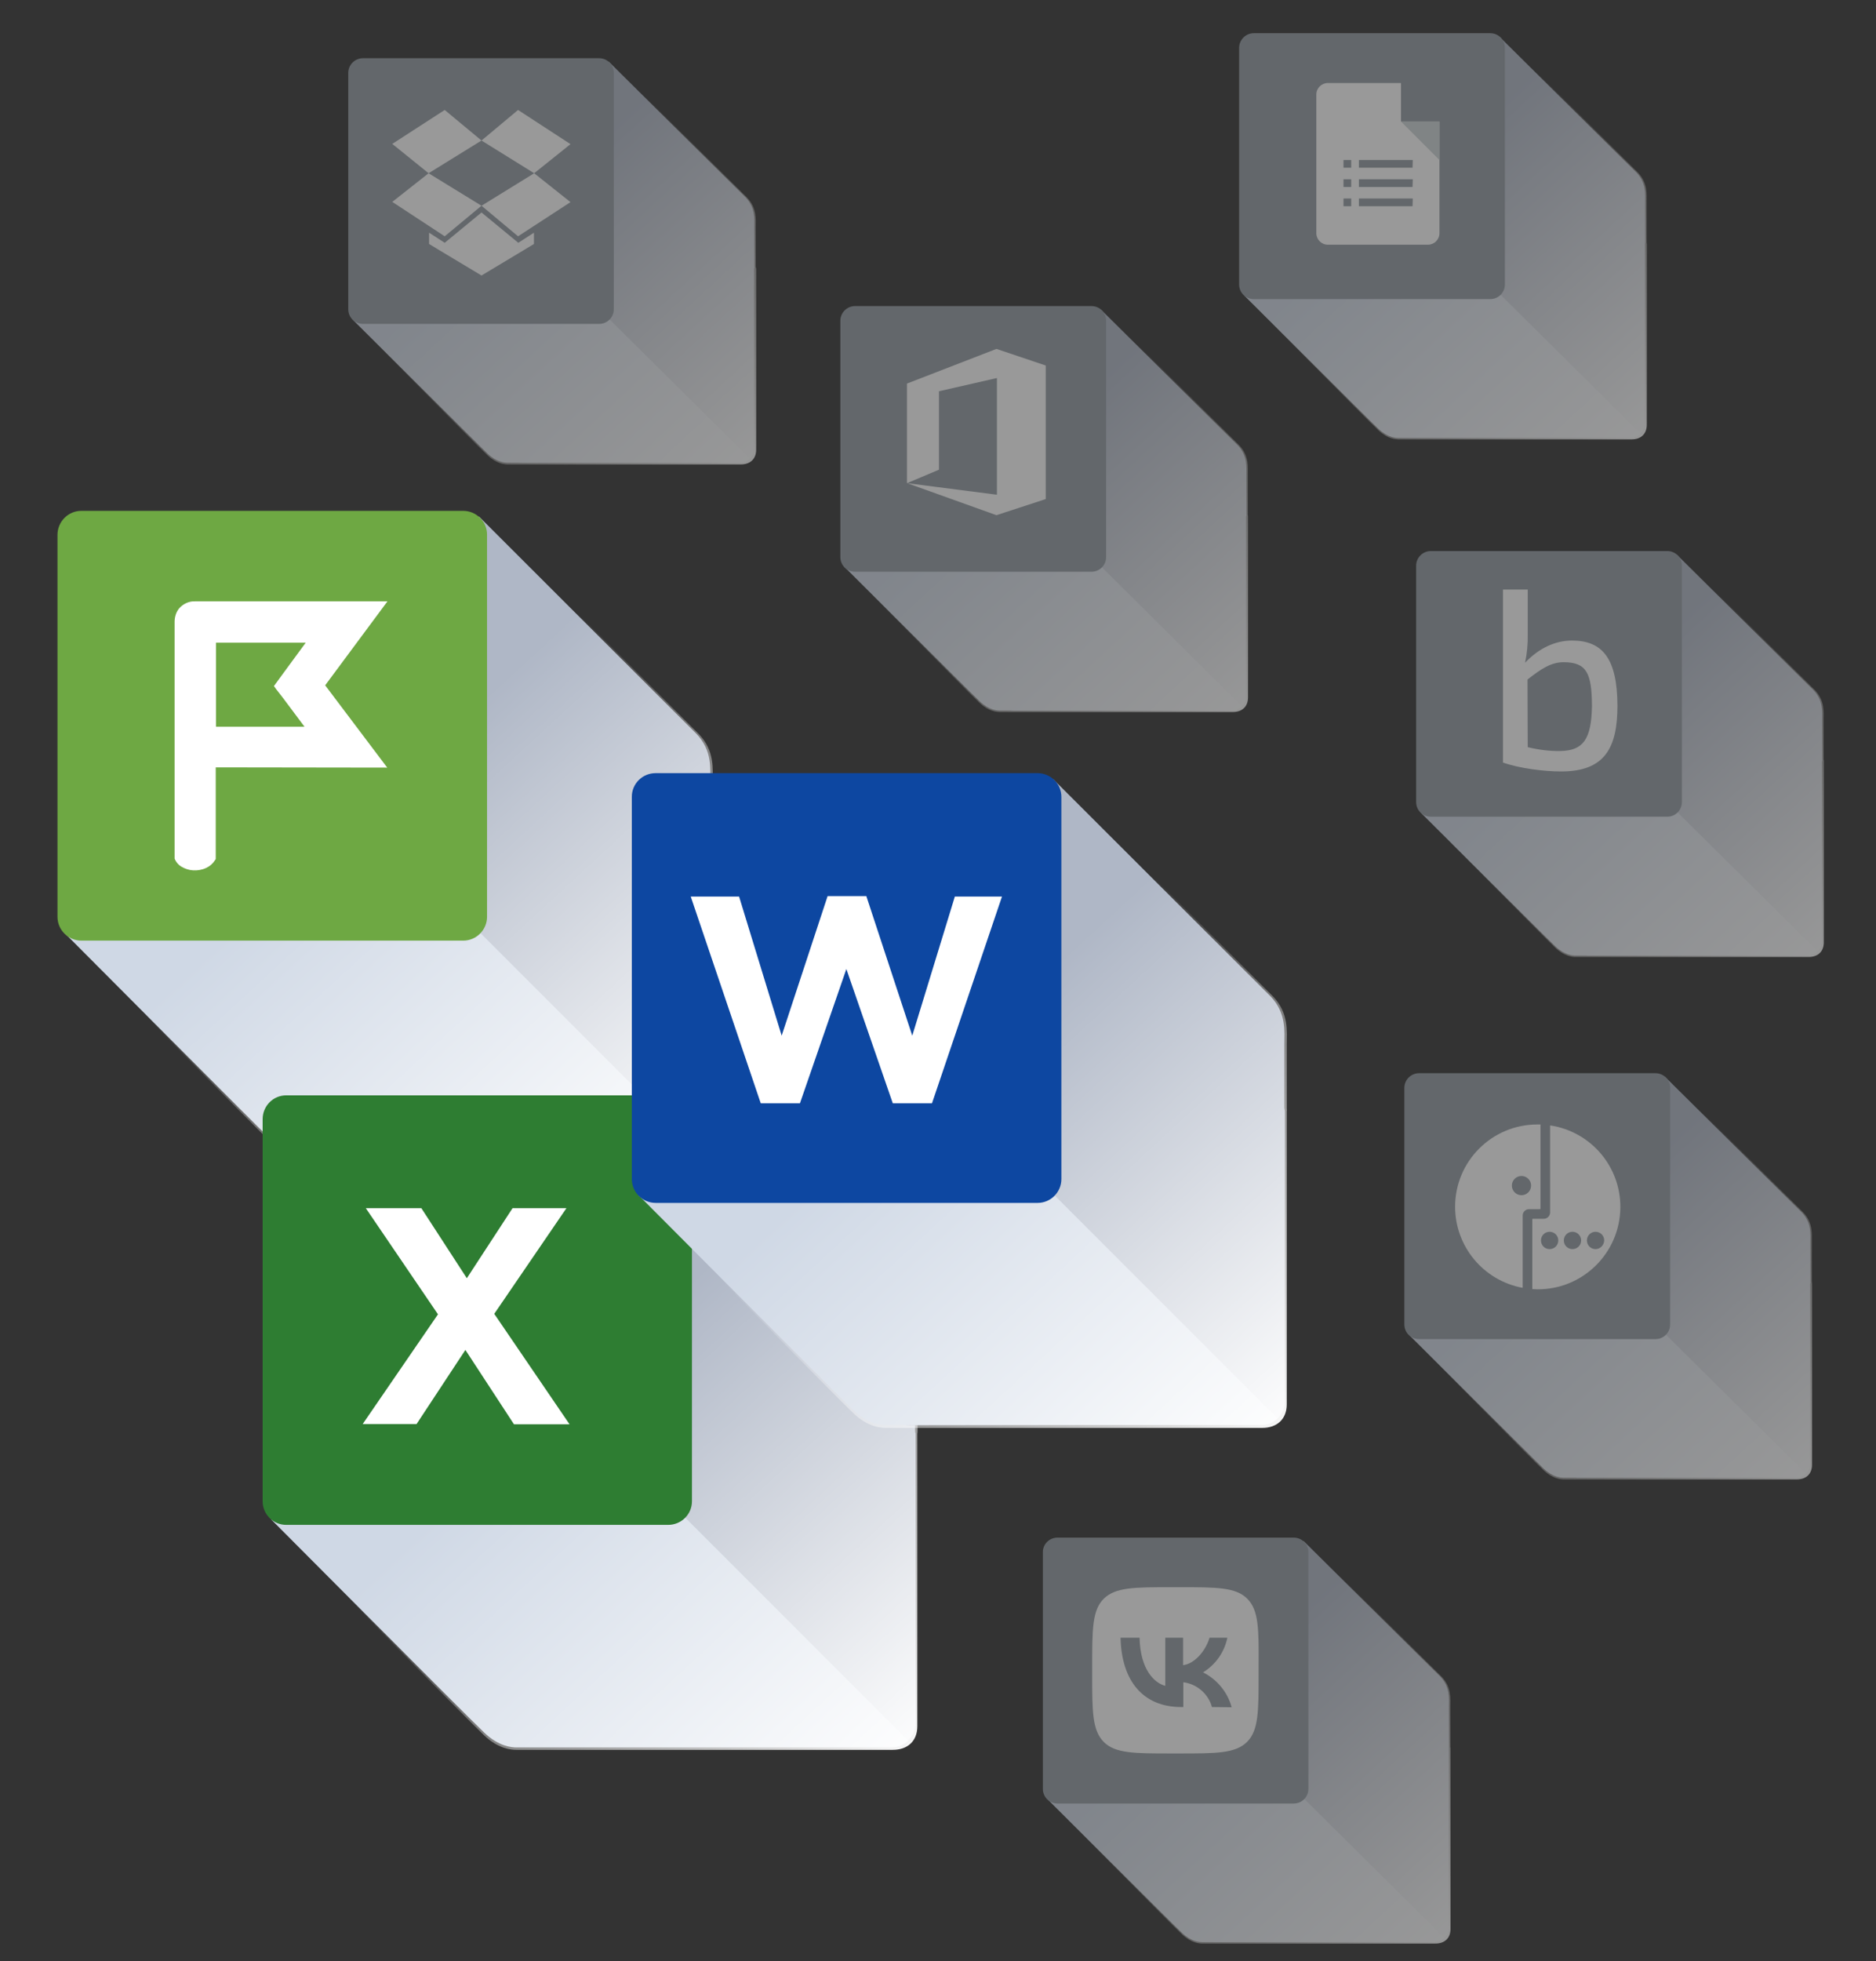 <?xml version="1.0" encoding="utf-8"?>
<!-- Generator: Adobe Illustrator 22.1.0, SVG Export Plug-In . SVG Version: 6.00 Build 0)  -->
<svg version="1.1" id="Слой_1" xmlns="http://www.w3.org/2000/svg" xmlns:xlink="http://www.w3.org/1999/xlink" x="0px" y="0px"
	 viewBox="0 0 780 815" style="enable-background:new 0 0 780 815;" xml:space="preserve">
<rect x="0" y="0" width="780" height="815" fill="#333333" stroke="none"/>
<style type="text/css">
	.st0{opacity:0.5;}
	.st1{fill:#AFB7C6;}
	.st2{fill:#CFD8E5;}
	.st3{fill:none;}
	.st4{fill:url(#SVGID_1_);}
	.st5{fill:#939CA3;}
	.st6{fill:#FFFFFF;}
	.st7{fill:url(#SVGID_2_);}
	.st8{clip-path:url(#SVGID_4_);}
	.st9{fill:url(#SVGID_5_);}
	.st10{fill:#CED5D8;}
	.st11{fill:url(#SVGID_6_);}
	.st12{fill:url(#SVGID_7_);}
	.st13{fill:#6EA843;}
	.st14{fill:url(#SVGID_8_);}
	.st15{fill:#2E7D32;}
	.st16{enable-background:new    ;}
	.st17{fill:url(#SVGID_9_);}
	.st18{fill:url(#SVGID_10_);}
	.st19{fill:#0D47A1;}
	.st20{fill:url(#SVGID_11_);}
</style>
<title>01- главная иллюстрация</title>
<g class="st0">
	<path class="st1" d="M313.6,110.8V94.4c0-3.2,0.6-8-3.6-12.4c-2.1-2.1-56.8-56.3-56.8-56.3l-45.9,45.7h-8.9c-3.4,0-6.1,2.7-6.1,6.1
		l0,0l0.7,8.3l-46.5,46.9l64,48l0.4,5.5c0,3.4,2.7,6.1,6.1,6.1l0,0l90.5-0.1c1.6,0,3.1-0.6,4.2-1.6c1.2-1.1,1.8-2.7,1.8-4.4v-74.6
		C313.7,111.4,313.7,111.1,313.6,110.8z"/>
	<path class="st2" d="M311.8,190.6l-58.3-57.8L147,133.2c0,0,51,50.8,55.7,55.3c3.8,3.6,7.2,3.8,8.4,3.8h96.3
		C309,192.4,310.6,191.8,311.8,190.6z"/>
	<rect x="144.8" y="24.2" class="st3" width="110.4" height="110.4"/>
	
		<linearGradient id="SVGID_1_" gradientUnits="userSpaceOnUse" x1="212.812" y1="-709.594" x2="313.402" y2="-600.664" gradientTransform="matrix(1 0 0 1 0 800)">
		<stop  offset="0" style="stop-color:#FFFFFF;stop-opacity:0"/>
		<stop  offset="1" style="stop-color:#FFFFFF"/>
	</linearGradient>
	<path class="st4" d="M314.2,110.8V94.5c0-3.2,0.6-8-3.6-12.4c-2.1-2.1-56.9-56.4-56.9-56.4l-45.8,45.8H199c-3.4,0-6.1,2.7-6.1,6.1
		l0,0l0.7,8.3l-47.1,46.9l0.7,0.5H147c0,0,50.9,51.4,55.7,55.9c3.8,3.6,7.2,3.8,8.4,3.8h97c3.6,0,6.3-2.1,6.3-6.1v-75.2
		C314.3,111.5,314.3,111.2,314.2,110.8z"/>
	<path class="st5" d="M150.9,24.2h98.2c3.4,0,6.1,2.7,6.1,6.1v98.2c0,3.4-2.7,6.1-6.1,6.1h-98.2c-3.4,0-6.1-2.7-6.1-6.1V30.3
		C144.8,26.9,147.6,24.2,150.9,24.2z"/>
	<rect x="144.8" y="24.2" class="st3" width="110.4" height="110.4"/>
	<rect x="144.6" y="24" class="st3" width="110.4" height="110.4"/>
	<rect x="144.6" y="24" class="st3" width="110.4" height="110.4"/>
	<rect x="145.2" y="16.3" class="st3" width="110.4" height="110.4"/>
	<g id="_Группа_">
		<polygon id="_Контур_" class="st6" points="184.9,45.7 163.1,59.8 178.2,72 200.2,58.4 		"/>
		<polygon id="_Контур_2" class="st6" points="163.1,83.9 184.9,98.2 200.2,85.5 178.2,72 		"/>
		<polygon id="_Контур_3" class="st6" points="200.2,85.5 215.4,98.2 237.2,84 222.1,72 		"/>
		<polygon id="_Контур_4" class="st6" points="237.2,59.9 215.4,45.7 200.2,58.4 222.1,72 		"/>
		<polygon id="_Контур_5" class="st6" points="200.2,88.3 184.9,100.9 178.4,96.7 178.4,101.4 200.2,114.5 222,101.4 
			222,96.7 215.5,100.9 		"/>
	</g>
</g>
<g class="st0">
	<path class="st1" d="M757.6,315.6v-16.4c0-3.2,0.6-8-3.6-12.4c-2.1-2.1-56.8-56.3-56.8-56.3l-45.9,45.7h-8.9
		c-3.4,0-6.1,2.7-6.1,6.1l0.7,8.3l-46.5,46.9l64,48l0.4,5.5c0,3.4,2.7,6.1,6.1,6.1l90.5-0.1c1.6,0,3.1-0.6,4.2-1.6
		c1.2-1.1,1.8-2.7,1.8-4.4v-74.6C757.7,316.2,757.7,315.9,757.6,315.6z"/>
	<path class="st2" d="M755.8,395.4l-58.3-57.8L591,338c0,0,50.9,50.8,55.7,55.3c3.8,3.6,7.2,3.8,8.4,3.8h96.3
		C753,397.2,754.6,396.6,755.8,395.4z"/>
	<rect x="588.8" y="229" class="st3" width="110.5" height="110.4"/>
	
		<linearGradient id="SVGID_2_" gradientUnits="userSpaceOnUse" x1="656.863" y1="-504.841" x2="757.453" y2="-395.901" gradientTransform="matrix(1 0 0 1 0 800)">
		<stop  offset="0" style="stop-color:#FFFFFF;stop-opacity:0"/>
		<stop  offset="1" style="stop-color:#FFFFFF"/>
	</linearGradient>
	<path class="st7" d="M758.2,315.6v-16.4c0-3.2,0.6-8-3.6-12.4c-2.1-2.1-56.9-56.4-56.9-56.4l-45.8,45.8H643c-3.4,0-6.1,2.7-6.1,6.1
		l0.7,8.3l-47.1,46.9l0.7,0.5H591c0,0,51,51.4,55.7,55.9c3.8,3.6,7.2,3.8,8.4,3.8H752c3.7,0,6.3-2.1,6.3-6.1v-75.2
		C758.3,316.3,758.3,316,758.2,315.6z"/>
	<path class="st5" d="M594.9,229h98.3c3.4,0,6.1,2.7,6.1,6.1v98.2c0,3.4-2.7,6.1-6.1,6.1h-98.3c-3.4,0-6.1-2.7-6.1-6.1v-98.2
		C588.8,231.7,591.6,229,594.9,229z"/>
	<rect x="588.8" y="229" class="st3" width="110.5" height="110.4"/>
	<g>
		<g>
			<defs>
				<rect id="SVGID_3_" x="595" y="224.3" width="114.9" height="114.9"/>
			</defs>
			<clipPath id="SVGID_4_">
				<use xlink:href="#SVGID_3_"  style="overflow:visible;"/>
			</clipPath>
			<g class="st8">
				<path class="st6" d="M648.9,312.1c-4.6,0.1-9.2-0.5-13.7-1.6l-0.1-28.1c5.6-4.4,9.8-7.2,15-7.2c9.7,0,11.7,4.7,11.8,18.1
					C661.7,307.3,658.2,311.9,648.9,312.1 M653.6,266.2c-6.9,0-13.7,3.1-19.5,9.2c0.8-3.9,1.2-7.8,1.1-11.8V245h-10.3v71.9
					c6.8,2.4,17,3.7,24.2,3.7c18.3,0,23.4-10,23.4-27.4C672.4,273.8,666.4,266.2,653.6,266.2"/>
			</g>
		</g>
	</g>
</g>
<g class="st0">
	<path class="st1" d="M684,100.4V84.1c0-3.2,0.6-8-3.6-12.4c-2.1-2.1-56.8-56.3-56.8-56.3L577.7,61h-8.9c-3.4,0-6.1,2.7-6.1,6.1
		l0.7,8.3l-46.5,46.9l64,48l0.4,5.5c0,3.4,2.7,6.1,6.1,6.1l90.5-0.1c1.6,0,3.1-0.6,4.2-1.6c1.1-1.1,1.8-2.7,1.8-4.3v-74.6
		C684,101.1,684,100.8,684,100.4z"/>
	<path class="st2" d="M682.2,180.3l-58.3-57.8l-106.5,0.4c0,0,50.9,50.8,55.7,55.3c3.8,3.6,7.2,3.8,8.4,3.8h96.3
		C679.4,182,681,181.4,682.2,180.3z"/>
	<rect x="515.2" y="13.8" class="st3" width="110.5" height="110.4"/>
	
		<linearGradient id="SVGID_5_" gradientUnits="userSpaceOnUse" x1="583.214" y1="-719.993" x2="683.803" y2="-611.063" gradientTransform="matrix(1 0 0 1 0 800)">
		<stop  offset="0" style="stop-color:#FFFFFF;stop-opacity:0"/>
		<stop  offset="1" style="stop-color:#FFFFFF"/>
	</linearGradient>
	<path class="st9" d="M684.6,100.5V84.1c0-3.2,0.6-8-3.6-12.4c-2.1-2.1-56.9-56.4-56.9-56.4l-45.8,45.8h-8.9c-3.4,0-6.1,2.7-6.1,6.1
		l0.7,8.3l-47.1,46.9l0.7,0.5h-0.2c0,0,50.9,51.4,55.7,55.9c3.8,3.6,7.2,3.8,8.4,3.8h96.9c3.7,0,6.3-2.1,6.3-6.1v-75.2
		C684.6,101.1,684.6,100.8,684.6,100.5z"/>
	<path class="st5" d="M521.3,13.8h98.3c3.4,0,6.1,2.7,6.1,6.1v98.3c0,3.4-2.7,6.1-6.1,6.1h-98.3c-3.4,0-6.1-2.7-6.1-6.1V19.9
		C515.2,16.6,517.9,13.8,521.3,13.8z"/>
	<rect x="515.2" y="13.8" class="st3" width="110.5" height="110.4"/>
	<path class="st6" d="M582.5,50.5v-16h-30.4c-2.6,0-4.8,2.1-4.8,4.8l0,0v57.6c0,2.6,2.1,4.8,4.8,4.8l0,0h41.6c2.6,0,4.8-2.1,4.8-4.8
		l0,0V50.5H582.5L582.5,50.5z M561.8,85.7h-3.2v-3.2h3.2V85.7z M561.8,77.7h-3.2v-3.2h3.2V77.7z M561.8,69.7h-3.2v-3.2h3.2V69.7z
		 M587.3,85.7H565v-3.2h22.4L587.3,85.7L587.3,85.7z M587.3,77.7H565v-3.2h22.4L587.3,77.7L587.3,77.7z M587.3,69.7H565v-3.2h22.4
		L587.3,69.7L587.3,69.7z"/>
	<polygon class="st10" points="582.5,50.5 598.5,66.5 598.5,50.5 	"/>
</g>
<g class="st0">
	<path class="st1" d="M518.2,213.8v-16.4c0-3.2,0.6-8-3.6-12.4c-2.1-2.1-56.8-56.3-56.8-56.3l-45.9,45.7H403c-3.4,0-6.1,2.7-6.1,6.1
		l0,0l0.7,8.3l-46.5,46.9l64,48l0.4,5.5c0,3.4,2.7,6.1,6.1,6.1l0,0l90.5-0.1c1.6,0,3.1-0.6,4.2-1.6c1.2-1.1,1.8-2.7,1.8-4.4v-74.7
		C518.3,214.4,518.3,214.1,518.2,213.8z"/>
	<path class="st2" d="M516.4,293.6l-58.2-57.8l-106.5,0.4c0,0,50.9,50.8,55.7,55.3c3.8,3.6,7.2,3.8,8.4,3.8H512
		C513.6,295.4,515.2,294.8,516.4,293.6z"/>
	<rect x="349.4" y="127.2" class="st3" width="110.5" height="110.4"/>
	
		<linearGradient id="SVGID_6_" gradientUnits="userSpaceOnUse" x1="417.462" y1="-606.64" x2="518.052" y2="-497.71" gradientTransform="matrix(1 0 0 1 0 800)">
		<stop  offset="0" style="stop-color:#FFFFFF;stop-opacity:0"/>
		<stop  offset="1" style="stop-color:#FFFFFF"/>
	</linearGradient>
	<path class="st11" d="M518.8,213.8v-16.4c0-3.2,0.6-8-3.6-12.4c-2.1-2.1-56.9-56.4-56.9-56.4l-45.8,45.8h-8.9
		c-3.4,0-6.1,2.7-6.1,6.1l0,0l0.7,8.3l-47.1,46.9l0.7,0.5h-0.2c0,0,50.9,51.4,55.7,55.9c3.8,3.6,7.2,3.8,8.4,3.8h96.9
		c3.7,0,6.3-2.1,6.3-6.1v-75.2C518.9,214.5,518.8,214.2,518.8,213.8z"/>
	<path class="st5" d="M355.5,127.2h98.3c3.4,0,6.1,2.7,6.1,6.1v98.2c0,3.4-2.7,6.1-6.1,6.1h-98.3c-3.4,0-6.1-2.7-6.1-6.1v-98.2
		C349.4,129.9,352.2,127.2,355.5,127.2z"/>
	<rect x="349.4" y="127.2" class="st3" width="110.5" height="110.4"/>
	<polygon class="st6" points="414.3,145 377.1,159.4 377.1,200.8 377.1,200.8 390.4,195.2 390.4,162.6 414.5,157.1 414.5,205.6 
		377.2,200.8 414.3,214.1 434.8,207.4 434.8,151.9 	"/>
</g>
<path class="st1" d="M295.3,351.4v-26.5c0-5.2,1-13-5.8-20l-90.3-90.2L125,288.6h-14.3c-5.4,0-9.8,4.4-9.8,9.9l0,0L102,312
	l-75.1,75.8l101.9,76.7l0.7,8.9c0,5.4,4.4,9.9,9.8,9.9l0,0l146.4-0.2c2.5,0.1,5-0.9,6.9-2.6c1.9-1.8,3-4.4,3-7V352.7
	C295.3,352.4,295.3,351.9,295.3,351.4z"/>
<path class="st2" d="M292.4,480.4l-92.6-92.6l-172.2,0.7c0,0,80.8,81.2,88.5,88.5c6.1,5.9,11.7,6.2,13.5,6.2h155.7
	C287.8,483.3,290.4,482.3,292.4,480.4z"/>
<rect x="24" y="212.3" class="st3" width="178.5" height="178.5"/>
<linearGradient id="SVGID_7_" gradientUnits="userSpaceOnUse" x1="150.021" y1="-462.9" x2="289.461" y2="-311.9" gradientTransform="matrix(1 0 0 1 0 800)">
	<stop  offset="0" style="stop-color:#FFFFFF;stop-opacity:0"/>
	<stop  offset="1" style="stop-color:#FFFFFF"/>
</linearGradient>
<path class="st12" d="M296.3,351.4V325c0-5.2,1-13-5.8-20L200,214.7l-74.1,74.1h-14.3c-5.4,0-9.8,4.4-9.8,9.9l0,0l1.1,13.4
	l-76.1,75.8l1.1,0.8h-0.3c0,0,80.8,82.2,88.5,89.4c6.1,5.9,11.7,6.2,13.5,6.2h156.6c5.9,0,10.2-3.4,10.2-9.9V352.8
	C296.3,352.5,296.3,352,296.3,351.4z"/>
<path class="st13" d="M33.8,212.3h158.8c5.4,0,9.9,4.4,9.9,9.9V381c0,5.4-4.4,9.9-9.9,9.9H33.8c-5.4,0-9.9-4.4-9.9-9.9V222.1
	C24,216.7,28.4,212.3,33.8,212.3z"/>
<path class="st6" d="M161.1,249.9h-80c-2.5-0.1-4.9,1-6.6,2.9c-1.3,1.6-1.9,3.6-1.9,5.6l0,0v98.4l0.2,0.5c0.6,1.2,1.4,2.1,2.5,2.8
	c1.5,0.9,3.2,1.5,5,1.6s3.7-0.2,5.4-1c1.5-0.7,2.7-1.7,3.6-3.1l0.4-0.6v-38.1L161,319l-25.8-34.2L161.1,249.9z M114.9,286.5l2.8,3.6
	l8.9,11.9H89.8v-34.9h37.3l-9.4,12.8l-2.7,3.7l-1.1,1.5L114.9,286.5z"/>
<path class="st1" d="M380.5,594.3v-26.5c0-5.2,1-13-5.8-20l-90.3-90.2l-74.2,73.9h-14.3c-5.4,0-9.8,4.4-9.9,9.8l1,13.4l-75.1,75.8
	l101.9,76.7l0.7,8.9c0,5.4,4.4,9.8,9.9,9.8l146.4-0.2c2.5,0.1,5-0.9,6.9-2.6c1.9-1.8,3-4.4,3-7V595.7
	C380.5,595.3,380.5,594.9,380.5,594.3z"/>
<path class="st2" d="M377.6,723.4L285,630.8l-172.2,0.7c0,0,80.8,81.2,88.5,88.5c6.1,5.9,11.7,6.2,13.5,6.2h155.7
	C373.1,726.2,375.7,725.2,377.6,723.4z"/>
<rect x="109.2" y="455.2" class="st3" width="178.5" height="178.5"/>
<linearGradient id="SVGID_8_" gradientUnits="userSpaceOnUse" x1="235.454" y1="-219.693" x2="379.094" y2="-64.153" gradientTransform="matrix(1 0 0 1 0 800)">
	<stop  offset="0" style="stop-color:#FFFFFF;stop-opacity:0"/>
	<stop  offset="1" style="stop-color:#FFFFFF"/>
</linearGradient>
<path class="st14" d="M381.5,594.4v-26.5c0-5.2,1-13-5.8-20l-90.5-90.3l-74.1,74.1h-14.3c-5.4,0-9.8,4.4-9.9,9.8L188,555l-76.1,75.8
	l1.1,0.8h-0.3c0,0,80.8,82.2,88.4,89.4c6.1,5.9,11.7,6.2,13.5,6.2h156.6c5.9,0,10.2-3.4,10.2-9.8V595.8
	C381.5,595.4,381.5,595,381.5,594.4z"/>
<rect x="109.2" y="455.2" class="st3" width="178.5" height="178.5"/>
<path class="st15" d="M119,455.2h158.8c5.4,0,9.9,4.4,9.9,9.9v158.8c0,5.4-4.4,9.8-9.9,9.8H119c-5.4,0-9.8-4.4-9.8-9.8V465.1
	C109.2,459.6,113.6,455.2,119,455.2z"/>
<g class="st16">
	<path class="st6" d="M182.1,546.2l-30-44.1h23.1l18.9,29.1l19-29.1h22.4l-30,43.9l31.3,45.9h-23.1L193.5,561l-20.3,30.8h-22.4
		L182.1,546.2z"/>
</g>
<g class="st0">
	<path class="st1" d="M752.7,532.6v-16.4c0-3.2,0.6-8-3.6-12.4c-2.1-2.1-56.8-56.3-56.8-56.3l-45.9,45.7h-8.9
		c-3.4,0-6.1,2.7-6.1,6.1l0.7,8.3l-46.5,46.9l64,48l0.4,5.5c0,3.4,2.7,6.1,6.1,6.1l90.5-0.1c1.6,0,3.1-0.6,4.2-1.6
		c1.2-1.1,1.8-2.7,1.8-4.4v-74.6C752.8,533.2,752.8,532.9,752.7,532.6z"/>
	<path class="st2" d="M750.9,612.4l-58.3-57.8L586.1,555c0,0,50.9,50.8,55.7,55.3c3.8,3.6,7.2,3.8,8.4,3.8h96.3
		C748.1,614.2,749.7,613.6,750.9,612.4z"/>
	<rect x="583.9" y="446" class="st3" width="110.5" height="110.4"/>
	
		<linearGradient id="SVGID_9_" gradientUnits="userSpaceOnUse" x1="651.927" y1="-287.828" x2="752.518" y2="-178.898" gradientTransform="matrix(1 0 0 1 0 800)">
		<stop  offset="0" style="stop-color:#FFFFFF;stop-opacity:0"/>
		<stop  offset="1" style="stop-color:#FFFFFF"/>
	</linearGradient>
	<path class="st17" d="M753.3,532.6v-16.4c0-3.2,0.6-8-3.6-12.4c-2.1-2.1-56.9-56.4-56.9-56.4L647,493.3h-8.9
		c-3.4,0-6.1,2.7-6.1,6.1l0.7,8.3l-47.1,46.9l0.7,0.5h-0.2c0,0,50.9,51.4,55.7,55.9c3.8,3.6,7.2,3.8,8.4,3.8h96.9
		c3.7,0,6.3-2.1,6.3-6.1v-75.2C753.4,533.3,753.3,533,753.3,532.6z"/>
	<path class="st5" d="M590,446h98.3c3.4,0,6.1,2.7,6.1,6.1v98.3c0,3.4-2.7,6.1-6.1,6.1H590c-3.4,0-6.1-2.7-6.1-6.1v-98.3
		C583.9,448.7,586.7,446,590,446z"/>
	<rect x="583.9" y="446" class="st3" width="110.5" height="110.4"/>
	<path class="st6" d="M605,501.5c0,16.5,11.8,30.7,28.1,33.7v-30.1c0-1.4,1.2-2.6,2.6-2.6l0,0h4.6c0.1,0,0.2-0.1,0.2-0.2v-35
		c-0.4,0-0.8,0-1.3,0C620.3,467.3,605,482.6,605,501.5z M632.6,496.7c-2.2,0-4-1.8-4-4s1.8-4,4-4s4,1.8,4,4
		C636.6,494.9,634.8,496.7,632.6,496.7L632.6,496.7L632.6,496.7z"/>
	<path class="st6" d="M644.5,467.7v36.2c0,1.4-1.2,2.6-2.6,2.6l0,0h-4.6c-0.1,0-0.2,0.1-0.2,0.2v29c0.7,0,1.4,0.1,2,0.1
		c18.9,0.2,34.4-15,34.6-33.9C673.9,484.8,661.4,470.2,644.5,467.7z M644.3,519.1c-2,0-3.6-1.6-3.6-3.6s1.6-3.6,3.6-3.6
		s3.6,1.6,3.6,3.6l0,0C647.9,517.5,646.3,519.1,644.3,519.1L644.3,519.1z M653.8,519.1c-2,0-3.6-1.6-3.6-3.6s1.6-3.6,3.6-3.6
		s3.6,1.6,3.6,3.6l0,0C657.4,517.5,655.8,519.1,653.8,519.1L653.8,519.1z M663.4,519.1c-2,0-3.6-1.6-3.6-3.6s1.6-3.6,3.6-3.6
		s3.6,1.6,3.6,3.6l0,0C666.9,517.5,665.3,519.1,663.4,519.1L663.4,519.1z"/>
</g>
<path class="st1" d="M534,460.4V434c0-5.2,1-13-5.8-20l-90.3-90.2l-74.2,73.9h-14.3c-5.4,0-9.9,4.4-9.9,9.9l0,0l1.1,13.5l-75.1,75.8
	l101.9,76.7l0.7,8.9c0,5.4,4.4,9.8,9.9,9.8l146.4-0.2c2.5,0.1,5-0.9,6.8-2.6c1.9-1.8,3-4.4,3-7V461.7
	C534.1,461.4,534.1,460.9,534,460.4z"/>
<path class="st2" d="M531.1,589.4l-92.6-92.6l-172.2,0.7c0,0,80.8,81.2,88.5,88.5c6.1,5.9,11.7,6.2,13.5,6.2H524
	C526.6,592.3,529.2,591.3,531.1,589.4z"/>
<rect x="262.7" y="321.3" class="st3" width="178.5" height="178.5"/>
<rect x="262.7" y="321.3" class="st3" width="178.5" height="178.5"/>
<linearGradient id="SVGID_10_" gradientUnits="userSpaceOnUse" x1="388.957" y1="-353.59" x2="532.587" y2="-198.05" gradientTransform="matrix(1 0 0 1 0 800)">
	<stop  offset="0" style="stop-color:#FFFFFF;stop-opacity:0"/>
	<stop  offset="1" style="stop-color:#FFFFFF"/>
</linearGradient>
<path class="st18" d="M535,460.5V434c0-5.2,1-13-5.8-20l-90.5-90.3l-74.1,74.1h-14.3c-5.4,0-9.9,4.4-9.9,9.9l0,0l1.1,13.4
	l-76.1,75.8l1.1,0.8h-0.3c0,0,80.8,82.2,88.5,89.5c6.1,5.9,11.7,6.2,13.5,6.2h156.6c5.9,0,10.2-3.4,10.2-9.8V461.8
	C535.1,461.5,535,461,535,460.5z"/>
<path class="st19" d="M272.6,321.3h158.8c5.4,0,9.9,4.4,9.9,9.9V490c0,5.4-4.4,9.9-9.9,9.9H272.6c-5.4,0-9.9-4.4-9.9-9.9V331.1
	C262.7,325.7,267.1,321.3,272.6,321.3z"/>
<g class="st16">
	<path class="st6" d="M287.2,372.6h20.1l17.7,57.8l19.1-58h16.1l19.1,58l17.7-57.8h19.6l-29.1,85.9h-16.3l-19.3-55.8l-19.3,55.8
		h-16.3L287.2,372.6z"/>
</g>
<g class="st0">
	<path class="st1" d="M602.4,725.5v-16.4c0-3.2,0.6-8-3.6-12.4c-2.1-2.1-56.8-56.3-56.8-56.3l-45.9,45.7h-8.9
		c-3.4,0-6.1,2.7-6.1,6.1l0.7,8.3l-46.5,46.9l64,48l0.4,5.5c0,3.4,2.7,6.1,6.1,6.1l90.6-0.1c1.6,0,3.1-0.6,4.2-1.6
		c1.2-1.1,1.8-2.7,1.8-4.4v-74.7C602.4,726.2,602.4,725.9,602.4,725.5z"/>
	<path class="st2" d="M600.6,805.4l-58.3-57.8L435.8,748c0,0,50.9,50.8,55.7,55.3c3.8,3.6,7.2,3.8,8.4,3.8h96.2
		C597.8,807.2,599.4,806.5,600.6,805.4z"/>
	<rect x="433.6" y="639" class="st3" width="110.4" height="110.5"/>
	
		<linearGradient id="SVGID_11_" gradientUnits="userSpaceOnUse" x1="501.616" y1="910.89" x2="602.206" y2="801.961" gradientTransform="matrix(1 0 0 -1 0 1616)">
		<stop  offset="0" style="stop-color:#FFFFFF;stop-opacity:0"/>
		<stop  offset="1" style="stop-color:#FFFFFF"/>
	</linearGradient>
	<path class="st20" d="M603,725.6v-16.4c0-3.2,0.6-8-3.6-12.4c-2.1-2.1-56.9-56.4-56.9-56.4l-45.8,45.8h-8.9c-3.4,0-6.1,2.7-6.1,6.1
		l0.7,8.3l-47.1,46.9l0.7,0.5h-0.2c0,0,50.9,51.4,55.7,55.9c3.8,3.6,7.2,3.8,8.4,3.8h96.9c3.7,0,6.3-2.1,6.3-6.1v-75.2
		C603,726.2,603,726,603,725.6z"/>
	<path class="st5" d="M439.7,639h98.2c3.4,0,6.1,2.7,6.1,6.1v98.3c0,3.4-2.7,6.1-6.1,6.1h-98.2c-3.4,0-6.1-2.7-6.1-6.1V645
		C433.6,641.7,436.3,639,439.7,639z"/>
	<rect x="433.6" y="639" class="st3" width="110.4" height="110.5"/>
	<path class="st6" d="M518.6,664.4c-4.8-4.8-12.7-4.8-28.4-4.8h-2.9c-15.7,0-23.5,0-28.4,4.8c-4.8,4.8-4.8,12.7-4.8,28.3v2.9
		c0,15.6,0,23.4,4.8,28.3c4.8,4.8,12.7,4.8,28.3,4.8h2.9c15.7,0,23.5,0,28.4-4.8c4.8-4.8,4.8-12.7,4.8-28.3v-2.9
		C523.4,677.1,523.4,669.2,518.6,664.4z M503.9,709.4c-1.5-5.5-6.3-9.6-11.9-10.3v10.3h-0.9c-15.8,0-24.8-10.8-25.2-28.8h7.9
		c0.3,13.2,6.1,18.8,10.7,20v-20h7.4V692c4.6-0.5,9.3-5.7,11-11.4h7.4c-1.2,6-4.9,11.2-10.1,14.4c5.8,2.9,10.2,8.2,11.9,14.5
		L503.9,709.4L503.9,709.4z"/>
</g>
</svg>
